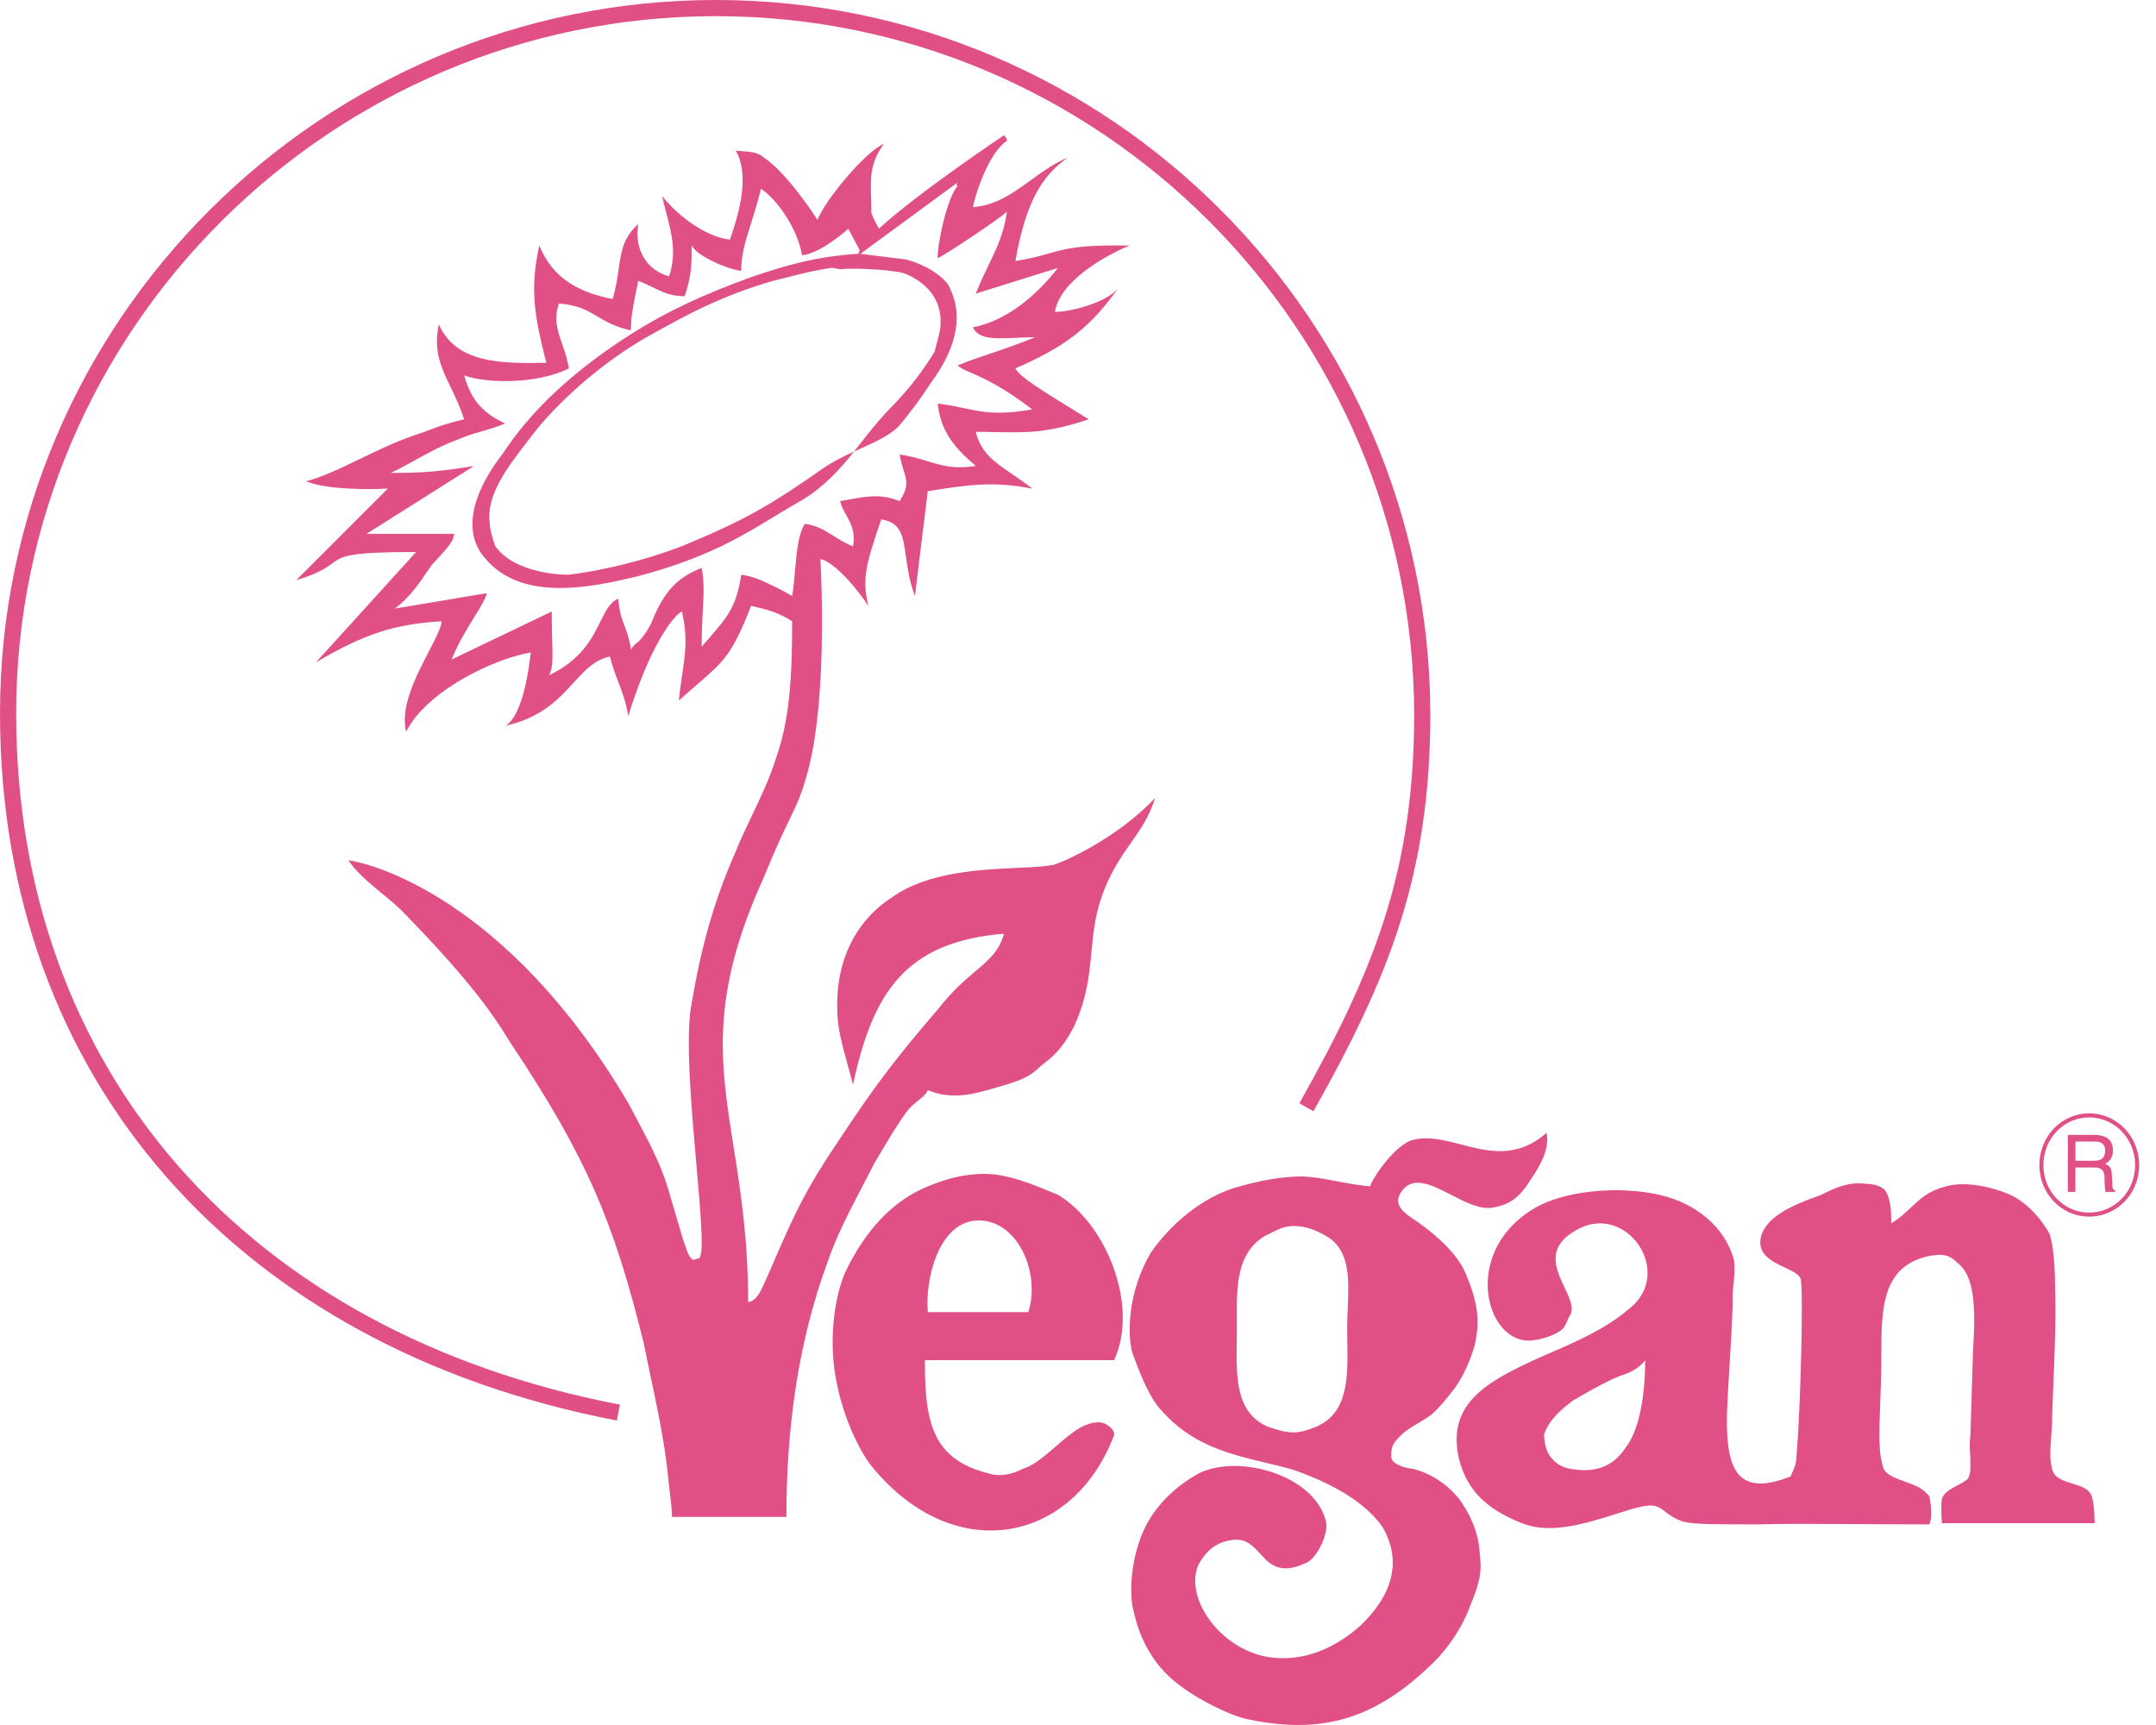 <svg width="85" height="68" viewBox="0 0 85 68" fill="none" xmlns="http://www.w3.org/2000/svg">
<path fill-rule="evenodd" clip-rule="evenodd" d="M28.224 0.637C13.08 0.637 0.637 12.969 0.637 28.122C0.637 35.176 2.925 41.279 7.034 45.97C11.145 50.662 17.093 53.959 24.44 55.371L24.32 55.997C16.854 54.562 10.772 51.204 6.555 46.39C2.337 41.574 0 35.319 0 28.122C0 12.613 12.731 0 28.224 0C43.719 0 56.333 12.615 56.391 28.121L56.391 28.122C56.391 34.486 54.748 38.544 51.783 43.805L51.227 43.492C54.162 38.285 55.754 34.337 55.754 28.123C55.697 12.967 43.367 0.637 28.224 0.637ZM83.259 46.309L83.281 46.711H83.279C83.279 46.837 83.29 46.883 83.394 46.94V46.986H83.016C82.97 46.848 82.97 46.504 82.97 46.424C82.97 46.24 82.924 46.022 82.569 46.022H81.823V46.986H81.525V44.738H82.569C82.937 44.738 83.303 44.865 83.303 45.346C83.303 45.677 83.132 45.792 82.996 45.884L82.994 45.885C83.121 45.93 83.247 45.987 83.259 46.309ZM81.824 45.758H82.535C82.753 45.758 82.994 45.711 82.994 45.367C82.994 45.023 82.742 45.001 82.581 45.001H81.824V45.758ZM61.072 53.352C60.829 53.458 60.591 53.56 60.364 53.664L60.368 53.665C58.475 54.548 57.063 55.42 57.511 57.474C57.844 58.875 58.797 59.597 60.128 60.091C61.22 60.471 62.611 60.029 63.703 59.682C64.388 59.464 64.955 59.283 65.256 59.368C65.43 59.419 65.537 59.502 65.662 59.599C65.818 59.719 66 59.861 66.369 59.988C66.872 60.091 67.424 60.091 69.317 60.091C70.212 60.062 71.557 60.07 73.154 60.08H73.155H73.155H73.155H73.155H73.155H73.156L73.157 60.08H73.158H73.159H73.159H73.16H73.161C74.06 60.085 75.04 60.091 76.065 60.091C76.226 59.702 76.065 58.979 76.065 58.979C76.065 58.979 75.835 58.703 75.559 58.588C75.419 58.519 75.256 58.461 75.094 58.402L75.094 58.402C74.742 58.276 74.393 58.15 74.275 57.922C74.049 57.355 74.082 56.509 74.126 55.348C74.147 54.795 74.171 54.17 74.171 53.469C74.171 51.622 74.171 49.901 76.065 49.511C76.672 49.396 76.901 49.511 77.177 49.786C77.843 50.292 77.9 51.519 77.786 53.24C77.758 54.073 77.744 54.582 77.731 55.029V55.03L77.731 55.032L77.731 55.034C77.718 55.515 77.706 55.925 77.682 56.59C77.644 56.88 77.657 57.078 77.669 57.277C77.676 57.377 77.682 57.476 77.682 57.587V57.921C77.682 58.035 77.625 58.254 77.567 58.311C77.449 58.409 77.302 58.487 77.156 58.563C76.891 58.703 76.631 58.84 76.557 59.092C76.511 59.368 76.557 60.045 76.557 60.045H82.581C82.581 60.045 82.581 59.31 82.466 58.977C82.361 58.683 82.032 58.583 81.701 58.482C81.349 58.374 80.995 58.266 80.906 57.922C80.801 57.525 80.833 57.099 80.868 56.635L80.868 56.635C80.887 56.387 80.906 56.128 80.906 55.857C80.922 55.319 80.944 54.8 80.964 54.296C81.015 53.027 81.062 51.856 81.021 50.739C81.021 50.016 80.964 49.064 80.791 48.617C80.516 48.111 79.966 47.447 79.289 47.114C78.404 46.723 77.338 46.562 76.672 46.781C76.024 46.95 75.692 47.265 75.339 47.599C75.116 47.811 74.885 48.031 74.56 48.226C74.56 47.837 74.56 47.286 74.331 46.942C74.17 46.723 73.779 46.666 73.55 46.666C72.876 46.569 72.302 46.852 71.865 47.068L71.82 47.09L71.771 47.114C70.485 47.562 69.648 48.008 69.43 48.731C69.254 49.44 69.848 49.721 70.358 49.962C70.648 50.099 70.911 50.223 70.99 50.406C71.105 50.797 70.99 55.638 70.818 57.474C70.818 57.71 70.709 57.945 70.645 58.083C70.619 58.141 70.6 58.181 70.6 58.198C68.373 59.092 68.04 57.75 68.087 55.696C68.11 55.067 68.151 54.394 68.193 53.722C68.255 52.726 68.316 51.735 68.316 50.899C68.373 50.406 68.431 49.786 68.316 49.511C67.926 48.339 66.869 47.445 65.47 47.112C63.806 46.722 61.683 46.94 60.513 47.617C57.667 49.281 58.505 52.792 60.238 52.849C60.513 52.849 61.132 52.735 61.511 52.459C61.657 52.386 61.733 52.203 61.796 52.052C61.832 51.964 61.864 51.888 61.901 51.85C62.066 51.563 61.884 51.178 61.682 50.752C61.337 50.022 60.935 49.175 62.131 48.5C64.082 47.329 66.09 50.175 64.196 51.621C63.282 52.395 62.126 52.896 61.072 53.352ZM62.118 57.932C61.613 57.886 61.326 57.713 61.086 57.369V57.371C60.948 57.175 60.882 56.808 60.87 56.556C61.091 55.936 61.56 55.565 61.902 55.295C61.933 55.271 61.964 55.247 61.992 55.224L62.081 55.172C62.472 54.943 63.224 54.503 63.839 54.249C64.195 54.134 64.528 54.019 64.861 53.629C64.861 54.798 64.689 56.301 64.08 57.082C63.519 57.921 62.761 58.011 62.118 57.932ZM45.759 55.568H45.762C46.964 56.96 48.443 57.314 49.962 57.678C50.271 57.752 50.581 57.826 50.891 57.909C52.222 58.357 53.724 59.081 54.505 60.193C55.344 61.65 54.792 62.982 53.622 64.094C52.671 64.931 51.442 65.54 49.997 65.322C48.046 64.988 46.656 62.923 47.265 61.65C47.656 60.972 48.102 60.754 48.664 60.697C49.148 60.659 49.432 60.971 49.701 61.267C49.833 61.413 49.962 61.555 50.11 61.65C50.614 61.983 51.165 61.753 51.395 61.65C51.887 61.535 52.392 60.48 52.277 59.975C51.831 58.139 48.824 57.3 47.264 58.081C46.54 58.472 45.646 59.195 45.152 60.193C44.589 61.363 44.532 62.647 44.647 63.313C44.654 63.337 44.664 63.381 44.678 63.443C44.764 63.841 45.008 64.968 45.931 65.93C46.768 66.824 48.547 67.663 49.213 67.777C52.115 68.386 54.226 67.777 56.51 65.54C57.13 64.931 57.68 64.094 57.956 63.313C58.404 62.258 58.404 61.868 58.346 61.305C58.301 60.525 58.072 59.86 57.521 59.079C57.015 58.472 56.397 58.081 55.731 57.909C55.285 57.852 54.848 57.691 54.848 57.415C54.848 57.025 54.894 56.91 55.238 56.577C55.411 56.397 55.668 56.245 55.933 56.088L55.933 56.088L55.933 56.088L55.933 56.088L55.933 56.088C56.091 55.994 56.251 55.899 56.397 55.796C56.731 55.511 56.989 55.185 57.229 54.881C57.27 54.829 57.31 54.778 57.35 54.728C57.74 54.177 57.959 53.616 58.131 53.064C58.349 52.111 58.303 51.388 57.74 50.103C57.35 49.276 56.397 48.497 55.629 47.992C55.238 47.718 54.952 47.431 55.238 46.994C55.684 46.316 56.435 46.702 57.216 47.104C57.781 47.395 58.362 47.694 58.853 47.603C59.517 47.488 59.908 47.214 60.356 46.49C60.804 45.824 61.079 45.263 60.976 44.654C59.798 45.689 58.661 45.392 57.594 45.114C56.945 44.945 56.322 44.783 55.733 44.93C55.124 45.045 54.23 46.215 54.011 46.766C53.441 46.71 53.028 46.63 52.646 46.555L52.646 46.555C52.244 46.477 51.877 46.405 51.395 46.376C50.832 46.376 50.051 46.433 48.881 46.766C47.378 47.157 46.094 48.328 45.37 49.383C44.475 50.899 44.428 52.561 44.647 53.342C44.978 54.237 45.311 55.074 45.759 55.568ZM48.759 52.89C48.762 52.707 48.765 52.525 48.765 52.344H48.763C48.763 52.281 48.763 52.218 48.763 52.154L48.762 52.029L48.762 52.028C48.755 50.69 48.748 49.389 49.876 48.718C49.946 48.685 50.016 48.65 50.087 48.614L50.087 48.613C50.361 48.473 50.645 48.328 51.001 48.328C51.493 48.328 51.884 48.5 52.274 48.718C53.232 49.262 53.184 50.406 53.135 51.57C53.123 51.829 53.112 52.089 53.112 52.344C53.112 52.525 53.115 52.708 53.118 52.891C53.141 54.288 53.163 55.697 51.885 56.245L51.826 56.268C51.571 56.365 51.312 56.464 51.002 56.464C50.67 56.464 50.413 56.381 50.139 56.292C50.091 56.277 50.042 56.261 49.992 56.245C48.714 55.697 48.737 54.288 48.759 52.891L48.759 52.89ZM38.117 53.618H36.464C36.464 55.959 36.694 57.519 38.977 58.082C39.471 58.243 39.975 58.082 40.308 57.91C40.764 57.767 41.197 57.391 41.629 57.015C42.208 56.511 42.786 56.008 43.417 56.074C43.693 56.131 43.98 56.407 43.922 56.579C42.316 60.813 37.691 61.754 34.456 57.91C33.962 57.358 33.297 56.016 33.011 54.628C32.62 52.896 32.907 51.06 33.344 50.107C34.124 48.501 35.191 47.331 36.579 46.768C37.245 46.492 37.967 46.274 38.805 46.274C39.73 46.274 40.744 46.698 41.436 46.987C41.534 47.028 41.625 47.066 41.709 47.1C43.591 48.212 44.922 51.449 43.924 53.618H38.118H38.117ZM40.538 51.725C41.032 50.222 40.147 48.11 38.587 48.11C37.027 48.11 36.464 50.394 36.579 51.725H40.538ZM33.961 17.431L33.961 17.431L33.961 17.431C34.252 17.059 34.542 16.688 34.869 16.337V16.328C35.604 15.583 36.177 14.952 36.855 13.85C36.855 13.81 36.883 13.709 36.92 13.578C36.988 13.335 37.084 12.991 37.084 12.738C37.108 11.809 36.557 11.132 35.627 10.765C34.961 10.604 33.459 10.558 33.126 10.615L32.792 10.558C32.171 10.643 31.614 10.785 31.073 10.922L31.073 10.922C30.884 10.971 30.696 11.018 30.509 11.063C28.404 11.666 27.022 12.438 25.534 13.268L25.495 13.289C23.544 14.402 21.869 16.021 21.088 17.019C21.009 17.122 20.929 17.226 20.849 17.328L20.849 17.329L20.849 17.329C19.985 18.444 19.152 19.521 19.31 20.644C19.31 20.863 19.424 21.253 19.528 21.54C19.917 22.034 20.307 22.206 20.755 22.378C21.26 22.539 21.753 22.654 22.43 22.654C23.876 22.482 25.826 21.989 27.272 21.369C29.395 20.475 30.45 19.866 32.343 18.536C32.766 18.233 33.226 18.005 33.67 17.8C33.118 18.491 32.522 19.163 31.645 19.699C31.267 19.911 30.909 20.129 30.547 20.349C29.206 21.164 27.815 22.009 25.184 22.705C23.337 23.153 20.559 23.76 19.102 21.981C18.105 20.812 18.827 19.148 19.837 17.862C20.892 16.244 22.569 14.626 24.955 13.122C26.297 12.284 27.686 11.619 29.694 10.896C31.03 10.45 32.14 10.118 33.848 10.002C33.853 9.965 33.868 9.924 33.889 9.879V9.855L33.444 9.017C33.444 9.017 32.377 9.992 31.62 10.061C31.448 9.004 30.611 7.834 30.002 7.444C29.861 8.007 29.72 8.456 29.597 8.845C29.381 9.535 29.221 10.042 29.221 10.679C28.716 10.622 27.5 10.118 27.27 9.681C27.27 10.405 27.27 10.84 26.995 11.678C26.456 11.678 26.131 11.52 25.744 11.331C25.57 11.246 25.383 11.155 25.159 11.069C25.127 11.254 25.091 11.431 25.055 11.606C24.962 12.059 24.872 12.497 24.872 13.02C24.262 12.895 23.908 12.684 23.569 12.483C23.169 12.246 22.79 12.021 22.038 11.965C21.822 12.576 21.979 13.028 22.162 13.557C22.261 13.844 22.368 14.154 22.429 14.524C21.202 15.133 19.251 15.133 18.298 14.8C18.585 15.811 19.077 16.303 19.916 16.694C19.5 16.859 19.209 16.942 18.94 17.019C18.666 17.097 18.415 17.169 18.08 17.314C17.423 17.556 16.913 17.838 16.395 18.124C16.08 18.299 15.762 18.475 15.405 18.644C16.69 18.644 17.356 18.587 18.687 18.369L14.452 21.043H17.906C17.863 21.358 17.706 21.529 17.118 22.167C17.087 22.2 17.056 22.234 17.023 22.27C16.965 22.349 16.901 22.443 16.83 22.548C16.549 22.965 16.153 23.551 15.566 23.991L19.192 23.382C19.139 23.616 18.943 23.931 18.7 24.324C18.417 24.78 18.069 25.34 17.804 25.999L21.752 24.106C21.752 24.555 21.762 24.925 21.77 25.234C21.79 25.959 21.801 26.345 21.648 26.619C22.931 26.005 23.354 25.146 23.676 24.492C23.884 24.069 24.05 23.731 24.38 23.601C24.404 24.084 24.516 24.387 24.63 24.695C24.727 24.957 24.826 25.223 24.874 25.609C24.964 25.456 25.028 25.405 25.102 25.347C25.216 25.256 25.355 25.146 25.654 24.611C26.102 23.497 26.55 22.821 27.663 22.385C27.769 22.965 27.744 23.42 27.709 24.05C27.688 24.44 27.663 24.897 27.663 25.494C27.78 25.355 27.891 25.228 27.994 25.11C28.671 24.332 29.033 23.915 29.223 22.66C29.601 22.694 30.026 22.866 30.45 23.084V23.081C30.726 23.207 30.99 23.357 31.231 23.494C31.283 23.186 31.313 22.839 31.344 22.491C31.407 21.762 31.472 21.029 31.736 20.648C32.211 20.717 32.52 20.91 32.864 21.126C33.086 21.265 33.323 21.413 33.629 21.543C33.733 20.966 33.541 20.623 33.36 20.301C33.261 20.124 33.165 19.953 33.124 19.753C33.243 19.733 33.356 19.713 33.464 19.693C34.212 19.557 34.733 19.462 35.465 19.753C35.828 19.194 35.753 18.953 35.623 18.532C35.571 18.366 35.511 18.171 35.465 17.918C35.911 17.98 36.254 18.085 36.574 18.183C37.134 18.355 37.624 18.504 38.471 18.365C37.531 17.584 37.083 16.92 36.968 15.909C37.4 15.961 37.733 16.032 38.039 16.097C38.757 16.25 39.33 16.372 40.697 16.139C39.49 15.219 38.765 14.904 38.299 14.701C38.056 14.596 37.883 14.521 37.749 14.407C38.267 14.199 38.628 14.078 39.023 13.945C39.478 13.793 39.978 13.626 40.812 13.294C40.548 13.294 40.293 13.306 40.053 13.317C39.227 13.354 38.578 13.384 38.356 12.904C39.755 12.628 40.925 11.573 41.706 10.563L38.471 11.573C38.641 11.139 38.817 10.775 38.982 10.434C39.304 9.767 39.584 9.188 39.698 8.338C39.583 8.51 37.081 10.174 36.967 10.174C36.967 9.509 37.357 7.777 37.747 7.34C37.675 7.268 37.727 7.237 37.748 7.223C37.761 7.216 37.763 7.214 37.725 7.214L33.92 10.006L35.73 10.229C36.511 10.448 37.106 10.838 37.382 11.227C37.991 12.339 37.773 13.626 36.716 15.071C36.314 15.691 35.855 16.311 35.419 16.815C35.079 17.16 34.543 17.404 33.952 17.672L33.95 17.672C33.858 17.714 33.764 17.756 33.67 17.8C33.767 17.677 33.864 17.554 33.961 17.431L33.961 17.431ZM82.364 44.048C81.365 44.048 80.561 44.881 80.561 45.93C80.561 46.968 81.366 47.801 82.364 47.801C83.362 47.801 84.177 46.978 84.177 45.93C84.177 44.881 83.362 44.048 82.364 44.048ZM80.402 45.93C80.402 44.799 81.271 43.889 82.364 43.889C83.456 43.889 84.337 44.798 84.337 45.93C84.337 47.062 83.453 47.96 82.364 47.96C81.273 47.96 80.402 47.05 80.402 45.93ZM40.149 34.209C40.768 34.181 41.281 34.157 41.591 34.076L41.593 34.071C41.983 33.956 44.084 33.014 45.541 31.454C45.311 32.196 44.963 32.69 44.59 33.222C44.235 33.727 43.857 34.265 43.532 35.08C43.178 35.97 43.104 36.747 43.029 37.533C42.942 38.451 42.854 39.382 42.316 40.519C41.865 41.372 41.467 41.682 41.142 41.936C41.104 41.965 41.068 41.993 41.032 42.022C40.642 42.413 40.309 42.585 39.311 42.86C38.358 43.147 37.532 43.366 36.579 42.975C36.515 43.13 36.363 43.252 36.193 43.389C36.062 43.495 35.919 43.61 35.798 43.756C35.417 44.26 35.041 44.895 34.732 45.418C34.633 45.586 34.54 45.742 34.456 45.879C34.309 46.174 34.151 46.476 33.99 46.784C33.489 47.746 32.96 48.761 32.62 49.769C31.451 52.949 31.003 56.345 31.003 59.798H26.493C26.493 59.529 26.449 59.169 26.405 58.804C26.377 58.576 26.35 58.346 26.332 58.134C26.203 56.879 25.919 55.533 25.645 54.232C25.553 53.798 25.462 53.368 25.379 52.948C24.209 48.209 23.152 45.651 20.147 41.141C20.092 41.057 20.037 40.968 19.977 40.873C19.482 40.086 18.709 38.855 16.016 36.081C15.743 35.785 15.405 35.505 15.062 35.223C14.568 34.815 14.064 34.399 13.732 33.912C14.569 34.015 19.973 35.357 24.77 43.482C24.853 43.639 24.931 43.786 25.006 43.927C25.779 45.384 26.135 46.055 26.491 47.383C26.594 47.713 26.666 47.966 26.732 48.194C26.842 48.578 26.931 48.891 27.111 49.38C27.275 49.717 27.348 49.677 27.423 49.637C27.448 49.623 27.473 49.61 27.502 49.61C27.791 49.713 27.64 47.998 27.455 45.906C27.251 43.591 27.007 40.813 27.272 39.523C27.663 37.239 28.166 35.472 29.004 33.568C29.175 33.133 29.391 32.682 29.617 32.21C29.969 31.476 30.345 30.691 30.611 29.838C31.116 28.393 31.231 26.775 31.231 24.491C30.933 24.296 30.692 24.192 30.463 24.112C30.216 24.022 29.971 23.965 29.64 23.889L29.613 23.883C28.864 25.793 28.549 26.065 27.485 26.983C27.277 27.162 27.041 27.366 26.767 27.612C26.8 27.229 26.85 26.892 26.898 26.573C27.017 25.775 27.12 25.093 26.882 24.101C26.491 24.319 25.596 25.547 24.77 28.221C24.673 27.656 24.524 27.268 24.374 26.876C24.258 26.574 24.141 26.269 24.047 25.88C23.446 26.003 23.063 26.422 22.622 26.904C22.037 27.545 21.35 28.297 19.916 28.611C20.249 28.452 20.697 27.728 20.926 25.72C19.364 25.994 16.795 27.28 16.014 28.841C15.759 27.895 16.412 26.634 16.911 25.673C17.174 25.165 17.394 24.741 17.413 24.491C15.52 24.606 14.35 24.997 12.457 26.109L16.405 21.76C13.715 21.76 13.499 21.917 13.086 22.217C12.85 22.389 12.548 22.609 11.678 22.872L15.292 19.258C14.57 19.304 12.849 19.304 12.068 18.971C12.731 18.798 13.427 18.461 14.176 18.098C14.869 17.763 15.607 17.405 16.406 17.135C16.636 17.061 16.8 16.999 16.96 16.938C17.27 16.82 17.565 16.708 18.3 16.526C18.143 16.05 17.953 15.652 17.775 15.282C17.393 14.485 17.074 13.82 17.302 12.786C17.968 14.3 19.701 14.346 21.536 14.3C21.089 12.508 20.87 11.454 21.261 9.675C21.753 10.891 22.706 11.511 24.152 11.787C24.284 11.351 24.34 10.961 24.391 10.607C24.49 9.915 24.57 9.354 25.162 8.838C24.99 9.895 25.552 10.674 26.378 10.893C26.686 9.969 26.479 9.188 26.265 8.381C26.208 8.166 26.151 7.948 26.102 7.726C26.665 8.449 27.779 9.332 28.776 9.447C29.167 8.335 29.557 6.889 29.006 5.936C29.113 5.95 29.214 5.957 29.311 5.964C29.609 5.985 29.867 6.004 30.118 6.212C31.06 6.832 32.23 8.668 32.23 8.668C32.46 8.003 34.021 6.052 34.847 5.662C34.301 6.434 34.318 6.989 34.342 7.777C34.347 7.95 34.353 8.135 34.353 8.336C34.311 8.37 34.527 8.784 34.649 9.014C34.648 9.015 34.645 9.02 34.645 9.02H34.653C34.651 9.017 34.649 9.015 34.649 9.014C36.229 7.568 39.585 5.331 39.585 5.331C39.642 5.388 39.7 5.491 39.7 5.549C39.081 5.939 38.53 7.34 38.358 8.166C39.264 8.103 39.971 7.59 40.67 7.082C41.131 6.748 41.589 6.415 42.098 6.215C41.03 6.95 40.423 8.062 40.033 10.289C40.631 10.196 41.004 10.09 41.346 9.993C42.022 9.801 42.582 9.642 44.53 9.68C43.475 10.116 41.765 11.127 41.593 12.296C42.177 12.296 43.631 11.936 44.089 11.357C43.008 12.87 42.065 13.639 40.031 14.521C40.203 14.854 40.925 15.302 42.922 16.529C41.286 17.075 40.466 17.058 39.303 17.034C39.046 17.029 38.772 17.023 38.469 17.023C38.672 17.852 39.212 18.219 39.903 18.69C40.151 18.858 40.418 19.04 40.696 19.261C39.193 18.974 38.251 19.089 36.576 19.365L36.071 23.495C35.852 22.913 35.778 22.381 35.715 21.931C35.602 21.13 35.526 20.587 34.74 20.477L34.715 20.553C34.171 22.171 33.963 22.789 34.235 23.884C33.787 23.207 32.904 22.152 32.342 22.037C32.342 22.037 32.675 27.397 31.836 30.46C31.588 31.351 31.428 31.68 31.145 32.263C30.917 32.731 30.611 33.363 30.115 34.58C27.981 39.27 28.392 41.861 28.919 45.19C29.192 46.91 29.495 48.827 29.495 51.332C29.822 51.284 29.996 50.891 30.139 50.569C30.166 50.506 30.193 50.446 30.219 50.392C30.448 49.887 30.609 49.496 30.609 49.496L30.634 49.44C31.353 47.812 31.749 46.916 33.008 45.044C34.453 42.864 35.234 41.809 36.967 39.8C37.532 39.07 38.041 38.638 38.463 38.28C39.001 37.823 39.397 37.488 39.583 36.806C35.682 37.128 34.409 39.136 33.628 42.762C33.566 42.506 33.493 42.243 33.419 41.977C33.217 41.25 33.008 40.498 33.008 39.8C32.95 38.022 33.628 36.358 35.188 35.361C36.565 34.373 38.663 34.277 40.149 34.209ZM44.14 11.286C44.125 11.31 44.108 11.334 44.089 11.357C44.106 11.334 44.123 11.31 44.14 11.286Z" fill="#E04F85"></path>
</svg>
